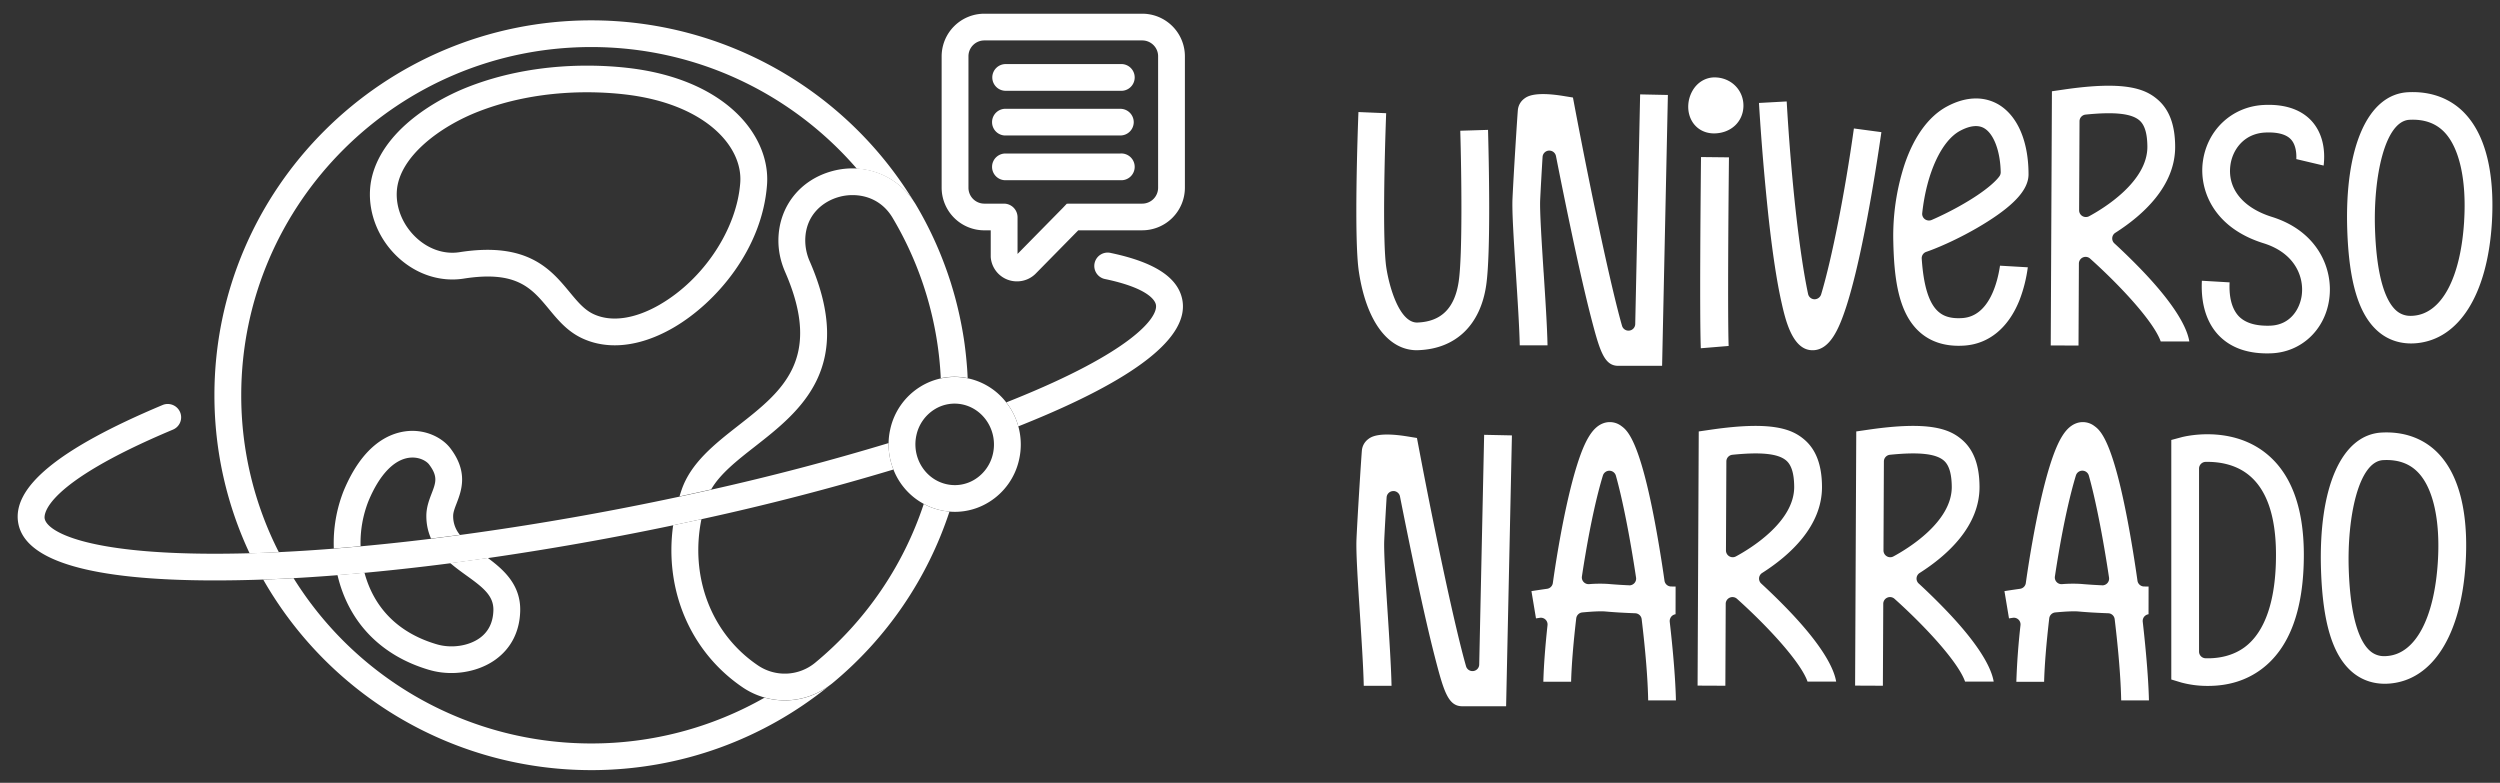 <svg xmlns="http://www.w3.org/2000/svg" width="99" height="31" fill="none" viewBox="0 0 99 31"><rect x="0" y="0" width="99" height="31" fill="#333333" stroke="none"/><path fill="#fff" d="M37.932 12.21Zm.198.98Zm.073.476Zm-.383-1.893Zm.5 3.207Zm-.782-4.126Zm-6.463 16.882a2.94 2.94 0 0 1-.796-.11 13.831 13.831 0 0 1-6.865 1.815 13.88 13.88 0 0 1-11.789-6.546c-.408.024-.809.042-1.201.056a14.947 14.947 0 0 0 12.99 7.546c3.57 0 6.85-1.253 9.42-3.34a2.962 2.962 0 0 1-1.76.58Zm-20.032-5.868a13.65 13.65 0 0 1-1.49-6.216c0-7.603 6.218-13.789 13.86-13.789 4.203 0 7.974 1.871 10.519 4.819a2.89 2.89 0 0 1 2.257 1.303A14.946 14.946 0 0 0 23.414.806c-8.23 0-14.923 6.66-14.923 14.846 0 2.235.5 4.356 1.393 6.259.378-.01.765-.025 1.16-.043Z"></path><path fill="#fff" d="M30.374 7.316c.078-1.04-.403-2.113-1.317-2.94-1-.906-2.453-1.49-4.206-1.688-1.257-.142-3.743-.237-6.267.736-.943.364-1.833.895-2.504 1.495-.865.774-1.357 1.658-1.424 2.554-.073 1 .346 2.022 1.125 2.735.729.667 1.669.967 2.58.825 2.105-.33 2.694.382 3.377 1.207.358.433.73.882 1.313 1.155.397.186.832.279 1.292.279.734 0 1.53-.236 2.331-.702 1.706-.993 3.513-3.125 3.7-5.656Zm-4.237 4.742c-.993.576-1.93.71-2.636.379-.367-.172-.634-.496-.944-.87-.74-.893-1.659-2.005-4.362-1.58-.59.092-1.206-.111-1.695-.559-.541-.496-.835-1.197-.784-1.879.099-1.342 1.705-2.544 3.252-3.14 2.31-.892 4.602-.804 5.762-.672 3.153.358 4.693 2.033 4.584 3.5-.134 1.832-1.442 3.813-3.177 4.82ZM17.006 26.53c.282.083.576.122.87.122.636 0 1.27-.187 1.75-.535.616-.447.953-1.111.974-1.921.026-1.033-.65-1.633-1.284-2.102-.5.072-.996.14-1.486.204.208.18.43.34.635.488.675.484 1.088.81 1.073 1.384-.012.476-.193.844-.537 1.094-.439.318-1.121.42-1.695.253-1.505-.438-2.49-1.416-2.873-2.839-.36.034-.717.065-1.069.093.438 1.868 1.722 3.2 3.642 3.76Zm1.078-6.603c.187-.49.47-1.228-.247-2.172-.31-.41-.977-.776-1.77-.676-.71.091-1.715.573-2.457 2.355a5.625 5.625 0 0 0-.391 2.286c.349-.027.702-.057 1.06-.09a4.5 4.5 0 0 1 .314-1.792c.427-1.025.999-1.633 1.611-1.711.046-.006.09-.008.132-.008.325 0 .564.154.654.272.362.477.27.72.1 1.158-.097.255-.207.542-.207.883 0 .343.072.637.187.896.377-.047.757-.096 1.142-.148a1.146 1.146 0 0 1-.267-.749c0-.143.064-.31.139-.504Zm19.13.269a2.53 2.53 0 0 1-.632-.242 13.761 13.761 0 0 1-4.304 6.292 1.892 1.892 0 0 1-2.247.115c-1.867-1.253-2.718-3.513-2.254-5.803-.371.081-.744.161-1.12.24-.357 2.552.671 5.024 2.78 6.44a2.981 2.981 0 0 0 1.637.495c.623 0 1.242-.198 1.759-.58.042-.031.085-.061.125-.094a14.822 14.822 0 0 0 4.642-6.802 2.554 2.554 0 0 1-.386-.061ZM33.932 6.673a3.051 3.051 0 0 0-.959.098c-1.288.342-2.13 1.408-2.148 2.715-.006.437.085.87.269 1.29 1.503 3.447-.128 4.725-1.857 6.077-.924.724-1.88 1.471-2.247 2.55a6.83 6.83 0 0 0-.082.255c.42-.09.838-.181 1.253-.275.354-.619 1.026-1.146 1.733-1.699 1.784-1.396 4.004-3.133 2.174-7.328a2.06 2.06 0 0 1-.18-.855c.013-.997.71-1.537 1.359-1.708.156-.042.33-.067.512-.067.56 0 1.189.231 1.588.9a13.7 13.7 0 0 1 1.908 6.352 2.55 2.55 0 0 1 1.064-.004c-.004-.093-.008-.187-.014-.28l-.005-.077c-.023-.32-.055-.64-.097-.956v-.002a13.02 13.02 0 0 0-.073-.476 15.192 15.192 0 0 0-.31-1.412l-.024-.086a12.07 12.07 0 0 0-.114-.388l-.017-.059c-.04-.13-.084-.258-.127-.386a15.207 15.207 0 0 0-.134-.373A14.662 14.662 0 0 0 36.26 8.09c-.023-.04-.048-.075-.073-.113a2.887 2.887 0 0 0-2.256-1.305ZM45.231.543h-6.25a1.69 1.69 0 0 0-1.692 1.683v5.211a1.69 1.69 0 0 0 1.692 1.684h.252v1.056a1.037 1.037 0 0 0 1.041.965c.284 0 .56-.115.76-.328L42.7 9.12h2.53a1.69 1.69 0 0 0 1.692-1.684v-5.21A1.688 1.688 0 0 0 45.23.543Zm.63 6.894a.629.629 0 0 1-.63.627h-2.75l-.236.003-.154.163-1.796 1.826V8.601l-.002-.039a.54.54 0 0 0-.538-.498h-.774a.629.629 0 0 1-.63-.627v-5.21c0-.346.283-.626.63-.626h6.25c.347 0 .63.28.63.625v5.211Z"></path><path fill="#fff" d="M44.364 6.08h-4.517a.529.529 0 1 0 0 1.056h4.517a.53.53 0 1 0 0-1.057Zm0-1.771h-4.517a.529.529 0 1 0 0 1.056h4.517a.53.53 0 0 0 .532-.529.53.53 0 0 0-.532-.527Zm0-1.771h-4.517a.529.529 0 1 0 0 1.057h4.517a.53.53 0 1 0 0-1.057Zm-.37 7.481a.529.529 0 1 0-.22 1.034c1.745.368 1.972.868 2 1.013.1.513-.982 1.884-5.673 3.768-.083.033-.168.068-.252.1.218.28.382.603.477.95l.174-.07c4.482-1.799 6.607-3.464 6.319-4.948-.172-.878-1.095-1.483-2.825-1.847Zm-32.37 12.876a71.383 71.383 0 0 0 2.808-.211 93.746 93.746 0 0 0 4.882-.583 116.764 116.764 0 0 0 8.463-1.541 100.825 100.825 0 0 0 7.603-1.967 2.71 2.71 0 0 1-.192-1.047 98.032 98.032 0 0 1-7.027 1.846 119.42 119.42 0 0 1-3.64.76 114.474 114.474 0 0 1-7.452 1.183 91.084 91.084 0 0 1-3.851.391 71.88 71.88 0 0 1-2.176.139 54.056 54.056 0 0 1-2.532.063h-.064c-5.058-.007-6.577-.877-6.677-1.391-.025-.132-.1-1.35 5.08-3.524a.527.527 0 0 0 .282-.693.532.532 0 0 0-.696-.28C2.316 17.77.449 19.305.727 20.738c.289 1.484 2.886 2.24 7.72 2.247h.064a54.953 54.953 0 0 0 3.114-.091Z"></path><path fill="#fff" d="m38.397 14.997-.076-.016h-.001a2.566 2.566 0 0 0-1.879.335 2.644 2.644 0 0 0-1.187 1.682 2.689 2.689 0 0 0 .126 1.595 2.626 2.626 0 0 0 2.434 1.676 2.56 2.56 0 0 0 1.356-.391 2.64 2.64 0 0 0 1.187-1.682 2.7 2.7 0 0 0-.509-2.26 2.598 2.598 0 0 0-1.451-.939Zm.924 2.969a1.6 1.6 0 0 1-.714 1.016 1.496 1.496 0 0 1-1.146.187c-.84-.2-1.366-1.07-1.17-1.94a1.6 1.6 0 0 1 .713-1.015 1.5 1.5 0 0 1 1.145-.19c.84.202 1.366 1.072 1.172 1.942Zm16.789-4.098c.024 0 .047 0 .072-.002 1.466-.058 2.438-.992 2.67-2.562.19-1.285.106-4.983.074-6.161l-1.099.034c.05 1.75.091 4.93-.062 5.967-.157 1.059-.69 1.59-1.628 1.628l-.02.001c-.707 0-1.107-1.43-1.22-2.185-.149-1.006-.073-4.289-.005-6.105l-1.098-.046c-.035.929-.176 5.03.016 6.312.29 1.954 1.15 3.12 2.3 3.12Zm5.017-3.084-.002-.029c-.075-1.178-.154-2.392-.134-2.84.023-.497.069-1.28.095-1.702a.267.267 0 0 1 .25-.249h.017c.128 0 .237.09.263.214.223 1.13.435 2.165.628 3.074.297 1.4.554 2.518.763 3.325.344 1.325.52 1.91 1.076 1.91h1.736l.229-10.726-1.099-.023-.194 9.095a.265.265 0 0 1-.233.258.265.265 0 0 1-.29-.191c-.404-1.406-1.172-4.968-1.872-8.661l-.071-.377-.382-.062c-1.166-.187-1.445.029-1.551.11a.634.634 0 0 0-.248.441c-.024.262-.171 2.577-.213 3.514-.024.513.05 1.647.135 2.96.067 1.046.137 2.127.152 2.85h1.1c-.015-.747-.086-1.837-.154-2.891ZM67.36 6.22c-.015 1.492-.06 6.182-.008 7.571l1.102-.091c-.04-1.207-.012-5.225.013-7.469l-1.106-.012Zm1.353-1.255c.21-.201.327-.48.327-.783 0-.627-.503-1.117-1.144-1.117-.355 0-.68.195-.87.523-.22.38-.23.855-.025 1.208.18.31.5.487.876.487.326-.002.622-.114.836-.318Zm5.791.268-1.09-.146c-.352 2.521-.872 5.159-1.298 6.574a.276.276 0 0 1-.266.19.266.266 0 0 1-.25-.21c-.347-1.635-.67-4.554-.847-7.624l-1.098.06a99.9 99.9 0 0 0 .382 4.551c.156 1.407.327 2.531.509 3.34.15.666.426 1.901 1.227 1.901h.036c.66-.027 1.014-.84 1.299-1.713.234-.722.479-1.716.725-2.957.327-1.64.573-3.289.67-3.966Zm5.797 5.352-1.101-.064c-.093.631-.417 2.001-1.487 2.074-.561.04-.82-.132-.966-.264-.364-.33-.575-1.013-.647-2.09a.266.266 0 0 1 .18-.268c.166-.056.351-.129.567-.221.633-.27 1.318-.63 1.878-.988 1.095-.696 1.605-1.288 1.605-1.861-.001-1.31-.435-2.318-1.19-2.766a1.753 1.753 0 0 0-.893-.238c-.37 0-.757.108-1.152.32-.722.39-1.304 1.188-1.68 2.311a9.135 9.135 0 0 0-.44 3.044c.032 1.394.18 2.792 1.031 3.564.454.413 1.057.597 1.784.547.978-.067 1.756-.713 2.19-1.82a5.65 5.65 0 0 0 .321-1.28Zm-2.685-5.403c.39-.21.72-.246.96-.103.38.225.636.908.652 1.74a.269.269 0 0 1-.046.154c-.056.083-.4.534-1.64 1.22-.344.19-.707.369-1.05.518a.272.272 0 0 1-.265-.03.261.261 0 0 1-.107-.242c.173-1.583.76-2.86 1.496-3.257Zm7.114 5.428c-.305-.313-.64-.642-1.002-.974a.265.265 0 0 1 .038-.417c1.088-.693 2.382-1.85 2.37-3.423-.005-.855-.234-1.463-.7-1.86-.483-.413-1.269-.747-3.712-.39l-.468.068-.047 10.065 1.1.005.015-3.247a.266.266 0 0 1 .445-.196c1.201 1.076 2.521 2.5 2.795 3.28h1.133c-.117-.7-.796-1.705-1.967-2.911Zm-2.002-2.047a.272.272 0 0 1-.265-.006.267.267 0 0 1-.13-.229l.016-3.527c0-.135.104-.249.24-.263 1.134-.116 1.813-.045 2.13.227.21.179.313.518.317 1.038.011 1.4-1.763 2.467-2.308 2.76Zm7.238.025c-1.145-.358-1.76-1.116-1.644-2.032.077-.618.53-1.261 1.367-1.307.35-.019.817.016 1.049.29.187.22.206.556.196.761l1.082.256c.05-.413.048-1.141-.429-1.712-.29-.346-.863-.745-1.957-.687-1.254.068-2.24.999-2.4 2.264-.139 1.092.41 2.59 2.406 3.211 1.27.396 1.608 1.36 1.512 2.064-.074.537-.446 1.174-1.251 1.2-.57.019-.99-.109-1.247-.379-.184-.196-.395-.586-.358-1.336l-1.098-.064c-.057 1.141.324 1.799.654 2.149.484.512 1.186.757 2.082.725 1.191-.039 2.14-.922 2.307-2.146.169-1.217-.47-2.695-2.27-3.257Zm7.594-4.147c-.519-.52-1.215-.794-2.016-.794a3.88 3.88 0 0 0-.186.005c-1.592.082-2.515 2.17-2.407 5.45.069 2.071.453 3.347 1.212 4.014.414.364.942.528 1.528.475 1.694-.154 2.811-1.933 2.987-4.762.085-1.4-.037-3.3-1.119-4.388Zm.02 4.321c-.14 2.241-.884 3.638-1.99 3.739-.04.004-.08.006-.117.006a.83.83 0 0 1-.583-.21c-.345-.304-.77-1.11-.84-3.23-.068-2.058.388-4.272 1.364-4.323.567-.03 1.024.127 1.362.467.612.615.905 1.91.803 3.551ZM58.577 26.315a.265.265 0 0 1-.232.258.265.265 0 0 1-.29-.191c-.404-1.406-1.173-4.968-1.872-8.66l-.072-.378-.381-.062c-1.166-.187-1.446.029-1.552.11a.633.633 0 0 0-.247.442c-.024.262-.172 2.576-.214 3.514-.023.512.05 1.646.135 2.96.067 1.045.137 2.126.153 2.85h1.1c-.016-.748-.086-1.838-.154-2.892l-.002-.029c-.076-1.178-.154-2.392-.133-2.84.022-.497.068-1.279.094-1.702a.267.267 0 0 1 .25-.248c.006-.002.012-.002.018-.002.127 0 .237.09.261.214.224 1.13.436 2.165.629 3.076.296 1.398.554 2.516.763 3.323.344 1.325.518 1.91 1.075 1.91h1.736l.23-10.726-1.1-.023-.195 9.096Zm7.613-1.905a.274.274 0 0 1 .162-.086l.002-1.097-.179-.002a.267.267 0 0 1-.261-.228 50.918 50.918 0 0 0-.175-1.142c-.716-4.388-1.29-4.807-1.535-4.986a.755.755 0 0 0-.675-.121c-.437.137-.752.626-1.085 1.69-.227.725-.458 1.724-.669 2.89a45.71 45.71 0 0 0-.283 1.763.267.267 0 0 1-.227.225c-.244.034-.458.067-.62.092l.18 1.08.151-.023a.266.266 0 0 1 .306.29c-.095.877-.151 1.65-.166 2.243h1.1c.016-.64.088-1.529.203-2.513a.268.268 0 0 1 .24-.233c.429-.04.739-.053.921-.037.316.029.712.053 1.176.07.13.006.239.103.254.233.153 1.267.243 2.378.258 3.218h1.099c-.017-.777-.104-1.88-.246-3.118a.282.282 0 0 1 .07-.209Zm-1.468-1.319a.27.27 0 0 1-.197.089l-.013-.002a18.916 18.916 0 0 1-.83-.054 5.248 5.248 0 0 0-.757.008.269.269 0 0 1-.213-.085.261.261 0 0 1-.068-.219c.045-.304.095-.61.146-.91.214-1.255.452-2.324.686-3.091a.268.268 0 0 1 .512.006c.263.934.555 2.408.8 4.041a.264.264 0 0 1-.066.217Zm5.021.016a.265.265 0 0 1 .037-.417c1.089-.693 2.382-1.85 2.371-3.423-.006-.855-.235-1.463-.7-1.86-.484-.413-1.27-.747-3.713-.39l-.468.068-.046 10.065 1.1.005.014-3.247a.268.268 0 0 1 .446-.196c1.201 1.076 2.522 2.5 2.795 3.28h1.133c-.118-.698-.796-1.704-1.967-2.91a25.363 25.363 0 0 0-1.002-.975Zm-1.001-1.073a.266.266 0 0 1-.264-.006.267.267 0 0 1-.13-.229l.016-3.527c0-.135.103-.249.239-.263 1.136-.116 1.813-.045 2.13.227.21.179.313.518.317 1.038.011 1.4-1.763 2.467-2.308 2.76Zm7.239 1.073a.266.266 0 0 1-.085-.218.266.266 0 0 1 .123-.2c1.088-.692 2.382-1.85 2.37-3.422-.006-.855-.234-1.463-.7-1.86-.483-.413-1.269-.747-3.712-.39l-.469.068-.046 10.065 1.1.005.015-3.247a.267.267 0 0 1 .445-.196c1.201 1.076 2.522 2.5 2.795 3.28h1.133c-.118-.698-.796-1.704-1.968-2.91a24.93 24.93 0 0 0-1-.975Zm-1.001-1.073a.261.261 0 0 1-.264-.006.267.267 0 0 1-.13-.229l.016-3.527c0-.135.104-.249.239-.263 1.136-.116 1.813-.045 2.132.227.209.179.312.518.317 1.038.01 1.4-1.765 2.467-2.31 2.76Zm9.94 2.376a.273.273 0 0 1 .162-.086l.002-1.097-.179-.002a.267.267 0 0 1-.261-.228 53.482 53.482 0 0 0-.174-1.142c-.716-4.388-1.29-4.807-1.535-4.986a.754.754 0 0 0-.674-.121c-.438.137-.752.626-1.086 1.69-.227.725-.458 1.724-.669 2.89a45.89 45.89 0 0 0-.284 1.763.266.266 0 0 1-.226.225c-.244.034-.459.067-.62.092l.18 1.08.151-.023a.266.266 0 0 1 .305.29 28.28 28.28 0 0 0-.165 2.243h1.1c.016-.64.088-1.529.203-2.513a.268.268 0 0 1 .24-.233c.429-.04.739-.053.921-.037.316.029.711.053 1.176.07a.266.266 0 0 1 .254.233c.153 1.267.242 2.378.258 3.218h1.099c-.018-.777-.105-1.88-.246-3.118a.275.275 0 0 1 .068-.209Zm-1.468-1.319a.27.27 0 0 1-.198.089l-.011-.002a18.886 18.886 0 0 1-.83-.054 5.248 5.248 0 0 0-.758.008.265.265 0 0 1-.281-.304c.046-.304.095-.61.146-.91.214-1.255.453-2.324.686-3.091a.267.267 0 0 1 .512.006c.263.934.555 2.408.8 4.041a.265.265 0 0 1-.066.217Zm6.222-5.186c-1.413-1.076-3.21-.611-3.284-.591l-.407.109v9.485l.39.118a3.97 3.97 0 0 0 1.067.136c.808 0 1.514-.219 2.1-.652 1.122-.828 1.692-2.355 1.692-4.541-.001-1.91-.525-3.276-1.558-4.064Zm-.778 7.718c-.493.368-1.067.446-1.462.446l-.094-.002a.264.264 0 0 1-.258-.265v-7.246c0-.143.116-.263.26-.265.463-.01 1.125.067 1.671.489.741.572 1.116 1.644 1.116 3.188.002 1.787-.425 3.05-1.233 3.655Zm5.609-8.499c-.062 0-.124.002-.186.005-1.593.081-2.514 2.17-2.407 5.449.069 2.072.453 3.347 1.212 4.015.413.363.942.528 1.527.474 1.695-.153 2.812-1.933 2.987-4.761.087-1.401-.037-3.3-1.118-4.387-.519-.521-1.215-.795-2.015-.795Zm2.034 5.115c-.139 2.24-.883 3.638-1.99 3.738-.04.004-.078.006-.116.006a.829.829 0 0 1-.583-.21c-.345-.303-.77-1.11-.84-3.23-.068-2.058.388-4.272 1.364-4.322.57-.03 1.024.126 1.362.467.613.615.905 1.909.803 3.55Z"></path></svg>